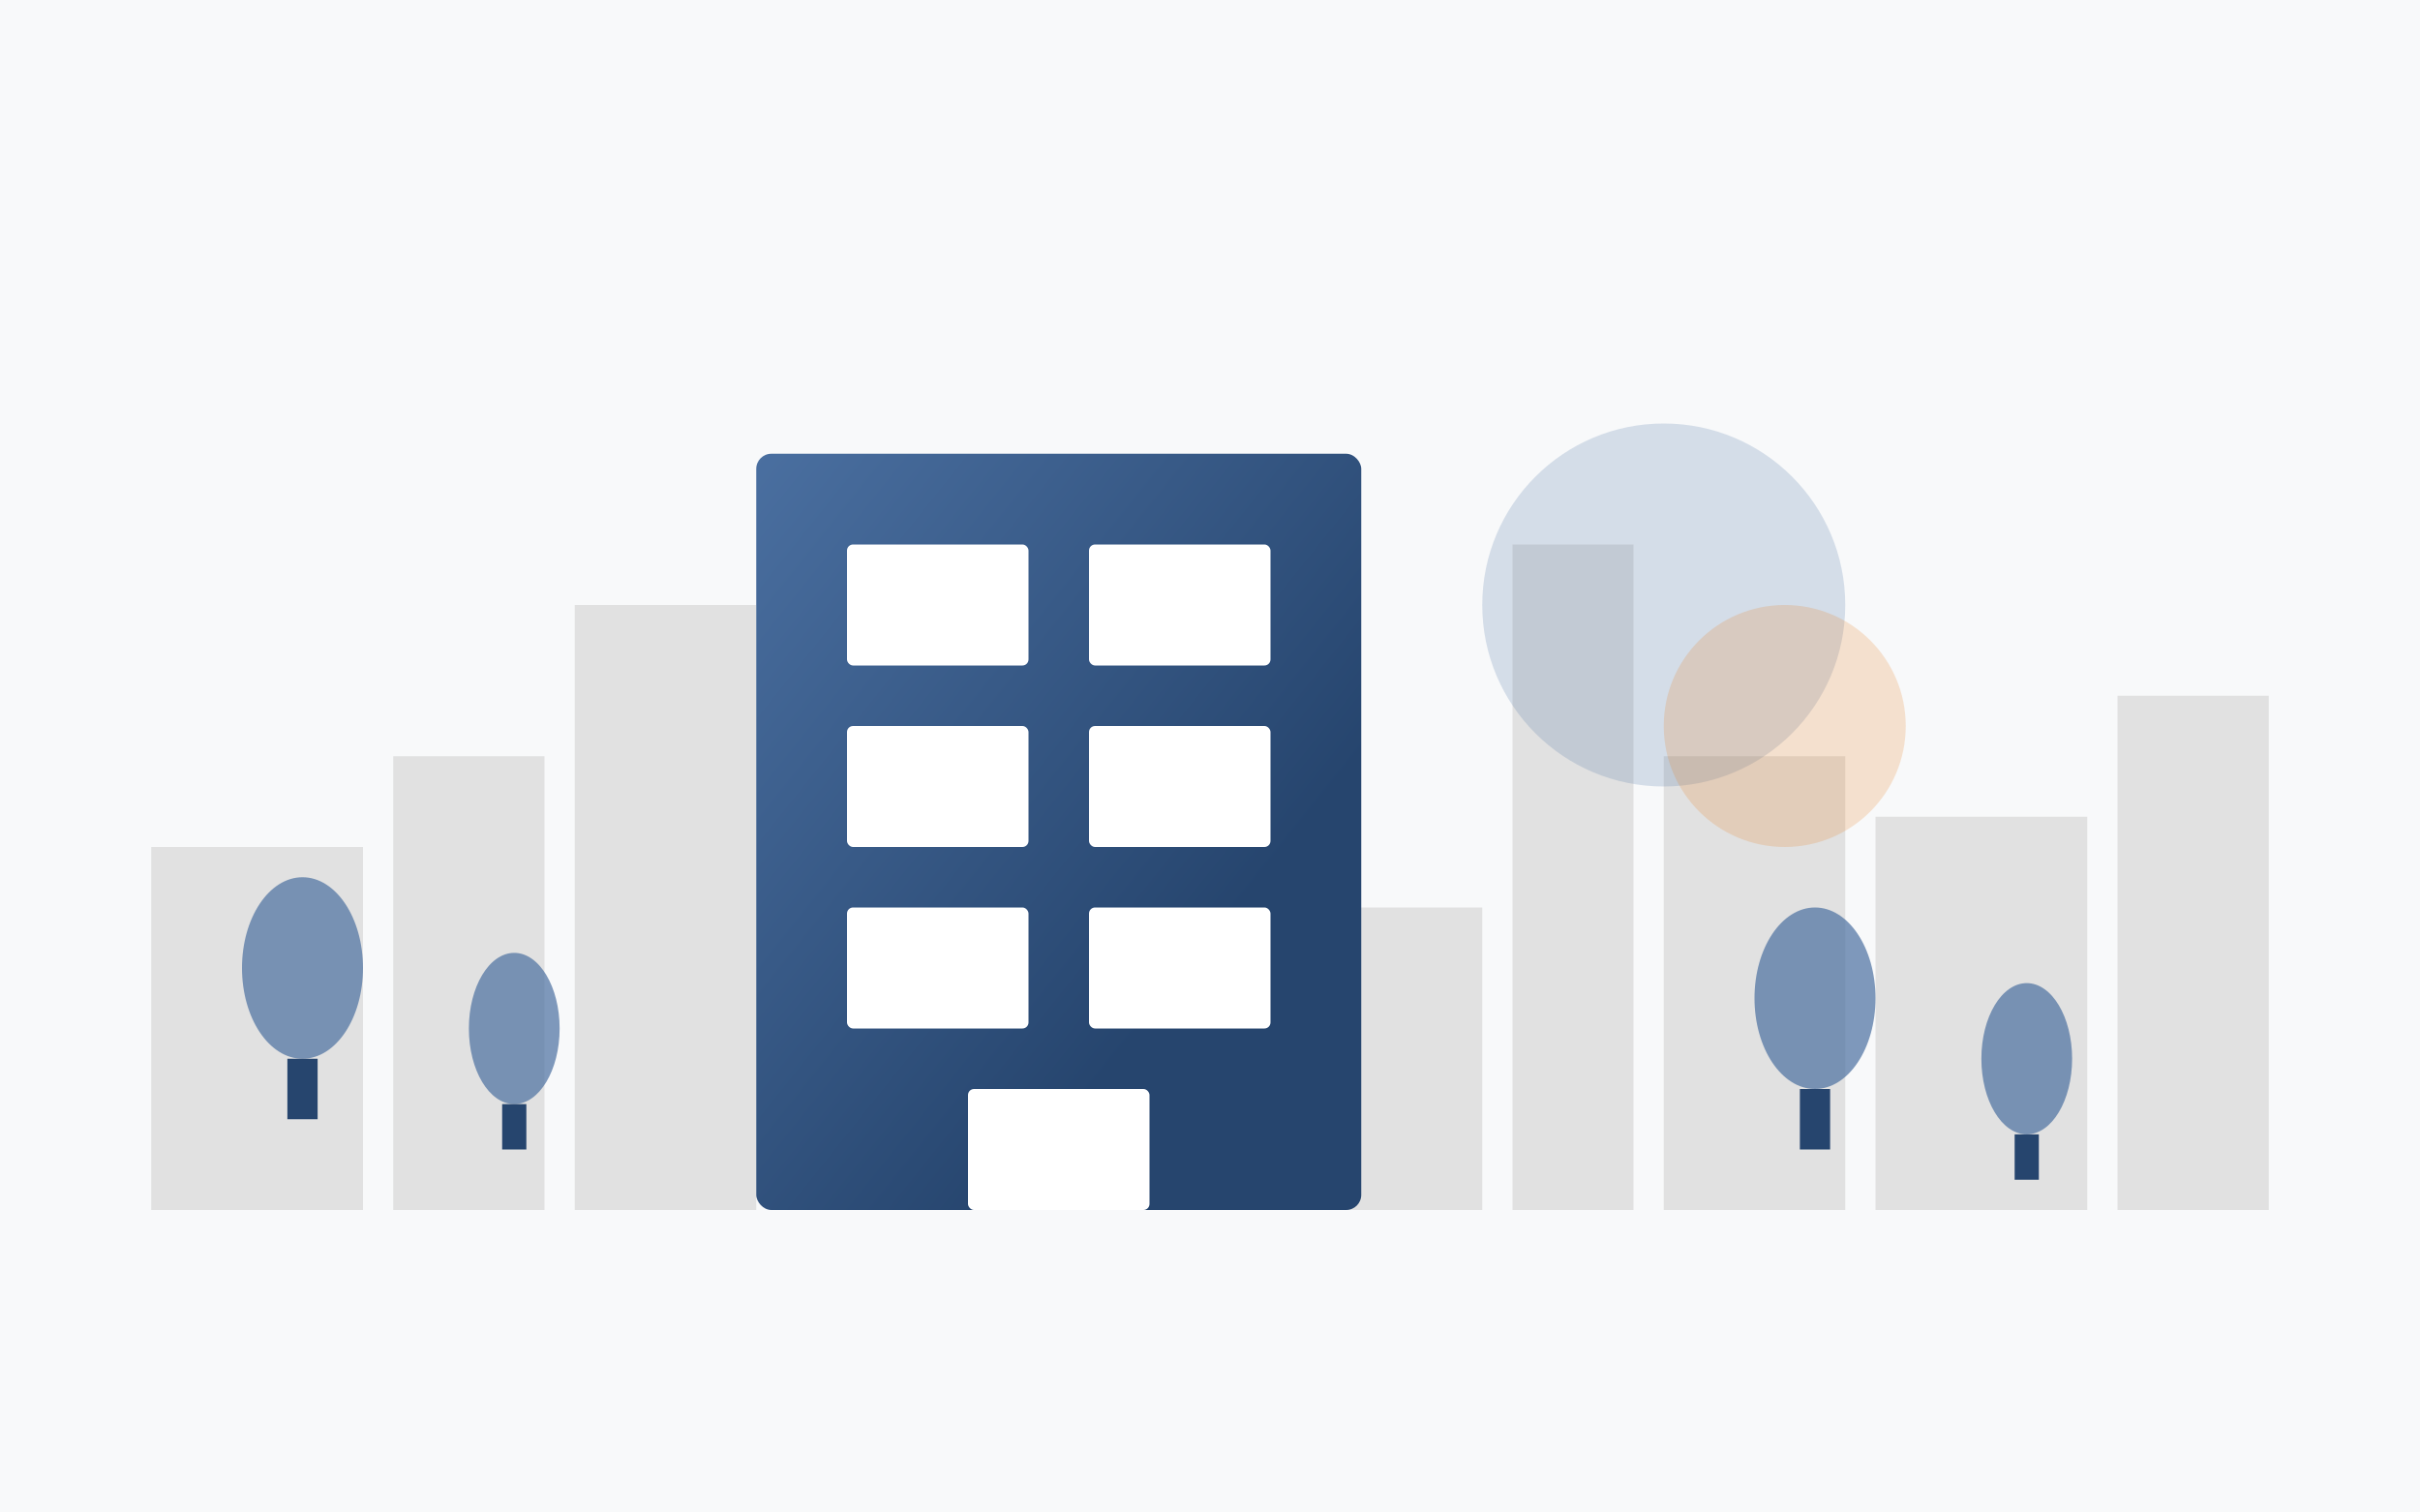 <svg xmlns="http://www.w3.org/2000/svg" width="800" height="500" viewBox="0 0 800 500">
  <defs>
    <linearGradient id="banner-gradient" x1="0%" y1="0%" x2="100%" y2="100%">
      <stop offset="0%" stop-color="#4a6fa0" />
      <stop offset="70%" stop-color="#26456e" />
    </linearGradient>
    <filter id="shadow" x="-10%" y="-10%" width="120%" height="120%">
      <feDropShadow dx="2" dy="2" stdDeviation="3" flood-opacity="0.3" />
    </filter>
  </defs>
  
  <!-- Background -->
  <rect x="0" y="0" width="800" height="500" fill="#f8f9fa" />
  
  <!-- City skyline -->
  <g transform="translate(50, 100)" fill="#e1e1e1">
    <rect x="0" y="180" width="70" height="120" />
    <rect x="80" y="150" width="50" height="150" />
    <rect x="140" y="100" width="60" height="200" />
    <rect x="210" y="180" width="80" height="120" />
    <rect x="300" y="120" width="70" height="180" />
    <rect x="380" y="200" width="60" height="100" />
    <rect x="450" y="80" width="40" height="220" />
    <rect x="500" y="150" width="60" height="150" />
    <rect x="570" y="170" width="70" height="130" />
    <rect x="650" y="130" width="50" height="170" />
  </g>
  
  <!-- Highlighted building - main real estate -->
  <g transform="translate(250, 150)" filter="url(#shadow)">
    <rect x="0" y="0" width="200" height="250" fill="url(#banner-gradient)" rx="5" />
    <rect x="30" y="30" width="60" height="40" fill="#ffffff" rx="2" />
    <rect x="110" y="30" width="60" height="40" fill="#ffffff" rx="2" />
    <rect x="30" y="90" width="60" height="40" fill="#ffffff" rx="2" />
    <rect x="110" y="90" width="60" height="40" fill="#ffffff" rx="2" />
    <rect x="30" y="150" width="60" height="40" fill="#ffffff" rx="2" />
    <rect x="110" y="150" width="60" height="40" fill="#ffffff" rx="2" />
    <rect x="70" y="210" width="60" height="40" fill="#ffffff" rx="2" />
  </g>
  
  <!-- Decorative elements -->
  <g transform="translate(550, 200)">
    <circle cx="0" cy="0" r="60" fill="#4a6fa0" opacity="0.2" />
    <circle cx="40" cy="40" r="40" fill="#e67e22" opacity="0.2" />
  </g>
  
  <!-- Trees -->
  <g transform="translate(100, 320)">
    <ellipse cx="0" cy="0" rx="20" ry="30" fill="#4a6fa0" opacity="0.7" />
    <rect x="-5" y="30" width="10" height="20" fill="#26456e" />
  </g>
  
  <g transform="translate(170, 340)">
    <ellipse cx="0" cy="0" rx="15" ry="25" fill="#4a6fa0" opacity="0.7" />
    <rect x="-4" y="25" width="8" height="15" fill="#26456e" />
  </g>
  
  <g transform="translate(600, 330)">
    <ellipse cx="0" cy="0" rx="20" ry="30" fill="#4a6fa0" opacity="0.7" />
    <rect x="-5" y="30" width="10" height="20" fill="#26456e" />
  </g>
  
  <g transform="translate(670, 350)">
    <ellipse cx="0" cy="0" rx="15" ry="25" fill="#4a6fa0" opacity="0.7" />
    <rect x="-4" y="25" width="8" height="15" fill="#26456e" />
  </g>
</svg>
